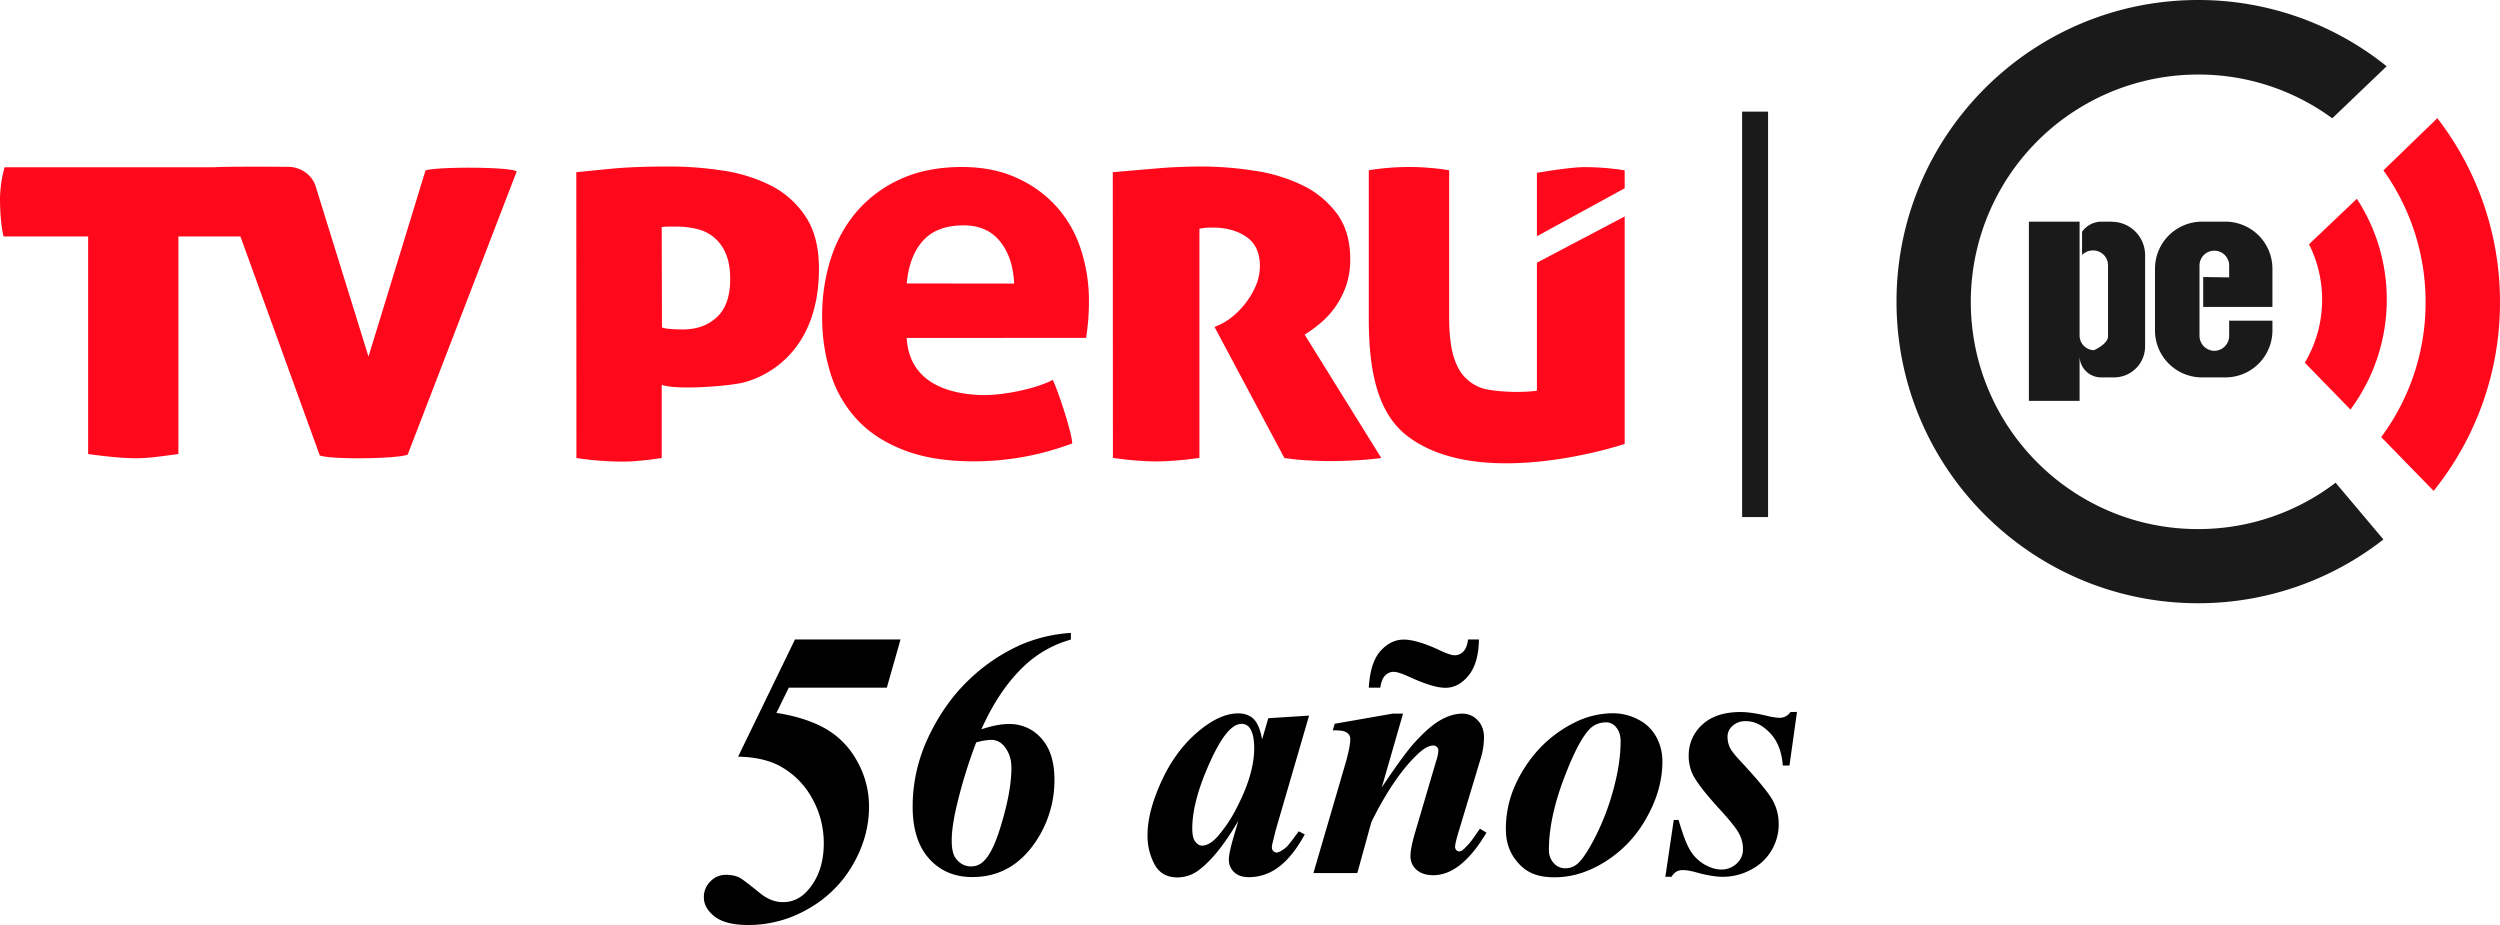 <svg id="01313c25-896a-42c7-82c1-def338178366" data-name="Capa 1" xmlns="http://www.w3.org/2000/svg" width="2022.4" height="748.3" viewBox="0 0 2022.4 748.3">
  <title>TV Perú logo 56 aniversario</title>
  <g>
    <g>
      <path d="M738.9-1246.4l-46.1,150.6-43-138.6c-4.1-11.1-14.9-14.8-21.1-14.9-19-.3-57.1-.2-60.3.3h-170a100.1,100.1,0,0,0-3.7,25c0,7.8.5,21.6,2.9,31H466v176c14.2,2,28.6,3.4,38.7,3.4s19.9-1.5,34.3-3.4v-176h50.2l64.2,177.2c10.7,3.5,62.9,2.6,71.1-.7l88.2-229.1C807.6-1249.5,747.1-1249.5,738.9-1246.4Z" transform="translate(-394.7 1384.3)" style="fill: #ff081c"/>
      <path d="M860.9-1245l28.1-2.8c12.6-1.2,28.5-1.8,47.6-1.8a279.5,279.5,0,0,1,42.8,3.3,126.7,126.7,0,0,1,38.9,12.1,73.1,73.1,0,0,1,28.1,25.1c7.2,10.8,10.8,24.8,10.8,42.1,0,73.4-50.5,89.9-62.6,92.5s-52.3,5.9-64.6,1.5v59.2c-6.9,1.1-13.2,1.8-18.7,2.3a140.9,140.9,0,0,1-15.6.6,252.5,252.5,0,0,1-34.7-2.9Zm69.3,125.6a26.2,26.2,0,0,0,6.8,1.2c3.2.3,6.5.4,9.9.4,11.4,0,20.7-3.3,27.8-10s10.7-16.9,10.7-30.6c0-8.1-1.1-14.8-3.4-20.3a33.7,33.7,0,0,0-9.4-13.3,33.3,33.3,0,0,0-13.9-7,67.5,67.5,0,0,0-16.7-2h-5.6a45.8,45.8,0,0,0-6.4.4Z" transform="translate(-394.7 1384.3)" style="fill: #ff081c"/>
      <path d="M1128.2-1110.9c2.2,39.4,39.3,45.1,58,46.1s46.9-5.1,60.1-12.2c3.3,5.9,15.5,42.1,15.8,51.4a225.2,225.2,0,0,1-79.6,14.5c-21.7,0-40.4-2.9-55.9-8.8s-28.2-14-38-24.4a96.6,96.6,0,0,1-21.8-37.2,150.2,150.2,0,0,1-7-47.1,150.4,150.4,0,0,1,7.2-47.1,109.1,109.1,0,0,1,21.5-38.3,102,102,0,0,1,35.3-25.7c14-6.3,30.4-9.5,49.1-9.5,16.3,0,30.8,2.8,43.4,8.4a96.1,96.1,0,0,1,32.4,22.9,95.2,95.2,0,0,1,20.1,34.5,132.8,132.8,0,0,1,6.8,42.9c0,5.6-.2,11.1-.7,16.5s-1,9.7-1.6,13Zm86.9-44c-.6-14.1-4.4-25.4-11.4-34.1s-16.8-13-29.5-13q-21.5,0-32.7,12.3c-7.5,8.2-11.9,19.8-13.3,34.7Z" transform="translate(-394.7 1384.3)" style="fill: #ff081c"/>
      <path d="M1294.9-1245l36-3.1q16.5-1.4,34.8-1.5a278.8,278.8,0,0,1,43.7,3.4,133.3,133.3,0,0,1,39,11.8,75.9,75.9,0,0,1,27.9,23c7.1,9.7,10.7,22,10.7,36.9a65.4,65.4,0,0,1-3.4,21.5,68.3,68.3,0,0,1-8.7,17,69.9,69.9,0,0,1-11.9,13,106.1,106.1,0,0,1-12.9,9.4l62,99.8c-6.4.9-13.4,1.5-20.9,1.9s-14.4.6-20.5.6-11.5-.2-18.5-.6-12.4-1-18.5-1.9l-56.5-106,3.6-1.6a47.9,47.9,0,0,0,10.6-6.5,64.9,64.9,0,0,0,10.7-10.9,64.9,64.9,0,0,0,8.4-14.1,40.9,40.9,0,0,0,3.4-16.2q0-16.2-11.1-23.7c-7.4-5-16.6-7.5-27.5-7.4-2.2,0-4.5.1-6.7.3l-3.6.6v185.4a267.6,267.6,0,0,1-34.6,2.9,261.3,261.3,0,0,1-35.4-2.9Z" transform="translate(-394.7 1384.3)" style="fill: #ff081c"/>
      <path d="M1709-1232v-14.5a205.9,205.9,0,0,0-32.3-2.6c-10.3,0-27.7,2.8-38.7,4.6v51.3Z" transform="translate(-394.7 1384.3)" style="fill: #ff081c"/>
      <path d="M1638-1171.8v103.6c-17,2.2-37.3.1-43.4-1.8a34.3,34.3,0,0,1-15.4-9.7c-4.1-4.5-7.2-10.7-9.2-18.4s-3-17.7-3-29.7v-118.8a207.5,207.5,0,0,0-32.5-2.6,207.5,207.5,0,0,0-32.5,2.6v120.5c0,47.9,9.5,78.2,31.7,94.9,57.7,43.6,168.2,8.4,175.3,6v-184Z" transform="translate(-394.7 1384.3)" style="fill: #ff081c"/>
      <rect x="1409.3" y="90.3" width="21" height="328" style="fill: #1a1a1a"/>
      <path d="M2284.1-993.8a182.9,182.9,0,0,1-111.2,37.5c-101.5.1-183.8-82.2-183.9-183.7h0A183.9,183.9,0,0,1,2172.9-1324h0a182.6,182.6,0,0,1,108.5,35.4l44-42.1a242.9,242.9,0,0,0-152.5-53.6c-134.8,0-244,109.3-244,244s109.3,244,244,244a243.2,243.2,0,0,0,149.9-51.6Z" transform="translate(-394.7 1384.3)" style="fill: #1a1a1a"/>
      <path d="M2356.9-1139.8a182.5,182.5,0,0,1-35.9,109.1l42.4,43.5a242.7,242.7,0,0,0,53.7-152.6,243,243,0,0,0-50.7-148.9l-43.6,42.2A182.9,182.9,0,0,1,2356.9-1139.8Z" transform="translate(-394.7 1384.3)" style="fill: #ff081c"/>
      <path d="M2301.3-1223.5l-38.7,36.8a99.4,99.4,0,0,1,10.6,44.8,99.3,99.3,0,0,1-14,51l36.9,37.9a149.1,149.1,0,0,0,29.4-88.9A148.7,148.7,0,0,0,2301.3-1223.5Z" transform="translate(-394.7 1384.3)" style="fill: #ff081c"/>
      <path d="M2177-1160.2v24.2h56v-31.1a38.1,38.1,0,0,0-38-37.9h-19a38.1,38.1,0,0,0-38,37.9v50a38,38,0,0,0,37.9,38.1H2195a38,38,0,0,0,38-38h0v-7.9h-35v12.2a12.1,12.1,0,0,1-12,12.2h0a12.2,12.2,0,0,1-12-12.1v-56.9a12,12,0,0,1,12-12h0a12,12,0,0,1,12,12v9.6Z" transform="translate(-394.7 1384.3)" style="fill: #1a1a1a"/>
      <path d="M2103-1205h-8.1a19.3,19.3,0,0,0-15.9,8.2v18.8a12.2,12.2,0,0,1,8.8-3.7,12,12,0,0,1,12.2,11.8v57.2c.5,6.6-11.4,11.7-11.4,11.7h.4a11.9,11.9,0,0,1-12-11.8h0V-1205h-41v145h41v-36.5a17.4,17.4,0,0,0,17.3,17.5h10.6a25.1,25.1,0,0,0,25.1-25.1v-73.8a27,27,0,0,0-27-27Z" transform="translate(-394.7 1384.3)" style="fill: #1a1a1a"/>
    </g>
    <g>
      <path d="M1037.8-867h85.4l-11.1,39h-79.3l-10,20.4c16,2.5,29.3,6.8,39.8,12.8a67.2,67.2,0,0,1,25.4,26.1,74.2,74.2,0,0,1,9.7,37.1q0,24-12.9,46.5a95.6,95.6,0,0,1-35.9,35.8,96.2,96.2,0,0,1-48.8,13.3q-18.5,0-27.3-6.9c-5.9-4.6-8.8-9.9-8.7-15.8a17.5,17.5,0,0,1,5.3-12.6,17,17,0,0,1,12.4-5.3,26.1,26.1,0,0,1,10.7,2c1.9.9,7.5,5.1,17,12.8,6,4.9,12.2,7.3,18.5,7.3,8.5,0,15.6-3.7,21.4-11,7.8-9.5,11.7-21.7,11.7-36.5a73.8,73.8,0,0,0-9.7-37,65.2,65.2,0,0,0-26.4-25.9c-8.5-4.5-19.6-7-33.2-7.3Z" transform="translate(-394.7 1384.3)"/>
      <path d="M1261-872.3v5.4a89.7,89.7,0,0,0-37.5,21.1c-13.5,12.6-25.2,29.8-34.9,51.5,8.6-2.9,16.1-4.3,22.4-4.3a33.9,33.9,0,0,1,26.2,11.7q10.5,11.7,10.5,33.3a88.6,88.6,0,0,1-15.6,50.8q-19.2,28-50.8,28c-14.5,0-26.1-5-35-14.9s-13.3-24-13.3-42.1a131.2,131.2,0,0,1,13-56.8q13.1-27.4,33-46.2a145.4,145.4,0,0,1,42.9-28.5A122.4,122.4,0,0,1,1261-872.3Zm-76.6,88.6a403.8,403.8,0,0,0-15.6,50.5c-2.8,11.7-4.2,21.3-4.2,29s1.5,12.9,4.5,15.7a14.5,14.5,0,0,0,11.3,5.1,14,14,0,0,0,9.7-3.9q7.1-6.5,13.2-25.5,9.6-30.3,9.6-50.4c0-6.9-1.9-12.6-5.7-17.2a13.3,13.3,0,0,0-10.6-5.4,51.1,51.1,0,0,0-12.2,2.1Z" transform="translate(-394.7 1384.3)"/>
      <path d="M1453.7-805.4l-26.9,92.3-2.8,11.3a16.5,16.5,0,0,0-.4,3.1,4,4,0,0,0,1.2,2.9,3.7,3.7,0,0,0,2.4,1.2c1.9,0,4.6-1.5,8.1-4.4,1.4-1.2,4.7-5.5,10-12.8l4.9,2.5c-6.6,12.1-13.6,20.8-21,26.3a39.7,39.7,0,0,1-24.1,8.3c-5.3,0-9.3-1.4-12.1-4.1a13.7,13.7,0,0,1-4.2-10.3c0-3.6,1.5-10.3,4.4-20.1l3.3-11.2c-10.7,18.4-21.1,31.5-31,39.2a28.9,28.9,0,0,1-18.3,6.7c-8.5,0-14.7-3.5-18.5-10.5a48.8,48.8,0,0,1-5.7-23.7c0-13.1,4-28,11.9-44.9s18.4-30.5,31.4-40.8c10.7-8.5,20.7-12.8,30-12.8,5.2,0,9.4,1.5,12.5,4.5s5.4,8.5,6.9,16.5l5-17.1ZM1409.3-779c0-7.5-1.2-12.9-3.5-16.2a7.8,7.8,0,0,0-6.8-3.5c-2.9,0-5.8,1.4-8.9,4.2-6.2,5.7-12.9,17.4-20.1,34.9s-10.8,32.7-10.8,45.5c0,4.9.8,8.5,2.4,10.6s3.4,3.2,5.3,3.3q6.1,0,12.6-7.2a113.5,113.5,0,0,0,16.5-25.1c8.9-17.5,13.3-33,13.3-46.5Z" transform="translate(-394.7 1384.3)"/>
      <path d="M1529.7-807l-17.2,59.7q17.4-26.1,26-35.7c8.4-9.3,15.7-15.6,21.9-19s11.9-5,17.2-5a16.6,16.6,0,0,1,12.4,5.3c3.5,3.6,5.2,8.2,5.2,14a61.8,61.8,0,0,1-3.3,19L1574-709.3c-1.5,5.2-2.2,8.6-2.2,10.2a3.9,3.9,0,0,0,1,2.5,3.6,3.6,0,0,0,2.2,1.1,5.7,5.7,0,0,0,2.9-1.1,54.3,54.3,0,0,0,9.9-11.5l4.1-5.8,5.3,3.2q-20.5,34.4-43,34.4c-5.8,0-10.3-1.5-13.6-4.4a14.4,14.4,0,0,1-4.9-11.1c0-3.9,1.1-9.7,3.3-17.5l17.5-59.4a32.2,32.2,0,0,0,1.8-8.6,3.8,3.8,0,0,0-1.2-2.7,4,4,0,0,0-2.9-1.2q-5.4,0-12.9,7.2-19.2,18.3-37.2,54.7L1492.7-678h-35.5l26.1-89.3c2.5-8.8,3.7-15.1,3.7-18.8a6.4,6.4,0,0,0-1.1-4,7.6,7.6,0,0,0-3.6-2.5c-1.7-.6-4.8-.9-9.4-.9l1.5-5.3,46.9-8.2Zm52.6-60h8.8c-.2,13-3.1,22.7-8.5,29.3s-11.7,9.8-18.6,9.8-16.5-3-29.8-9.1c-5.5-2.5-9.6-3.8-12.2-3.8a9.3,9.3,0,0,0-6.8,3c-1.9,1.9-3.2,5.2-3.9,9.8H1502c.8-13.5,3.9-23.4,9.4-29.6s11.9-9.3,18.9-9.3,17.3,3,29.8,9c5.2,2.4,9,3.7,11.3,3.7a9.7,9.7,0,0,0,7-2.9q3-3,3.9-9.9Z" transform="translate(-394.7 1384.3)"/>
      <path d="M1699.4-807.3a43.3,43.3,0,0,1,20.6,5.1,33.7,33.7,0,0,1,14.6,14.1,40.9,40.9,0,0,1,4.9,20q0,22.5-12.6,45a97.2,97.2,0,0,1-33.1,35.5c-13.7,8.7-27.5,13-41.4,13s-22.3-3.7-29.2-11.2-10.3-16.6-10.3-27.5a85.4,85.4,0,0,1,7.7-36.2,109.5,109.5,0,0,1,19.6-29.4,101,101,0,0,1,27.3-20.4A69.5,69.5,0,0,1,1699.4-807.3Zm-5.4,7.4a18.1,18.1,0,0,0-12.2,4.3q-9.7,8.7-21.9,40.9t-12.2,58a15.3,15.3,0,0,0,3.9,10.6,12.1,12.1,0,0,0,9.2,4.2,14.6,14.6,0,0,0,9.6-3.3c4.1-3.3,9.1-10.8,15-22.4a196.8,196.8,0,0,0,14.6-38.5c3.8-14,5.7-26.8,5.7-38.5,0-4.8-1.2-8.5-3.5-11.2a10.6,10.6,0,0,0-8.2-4.2Z" transform="translate(-394.7 1384.3)"/>
      <path d="M1848.4-808.4l-6.1,43.4h-5.4c-.8-11.2-4.2-19.9-10.3-26.3s-12.6-9.6-19.5-9.6a15.1,15.1,0,0,0-10.7,3.7,11.5,11.5,0,0,0-4.2,9,20.5,20.5,0,0,0,1.8,8.4c1.2,2.6,3.9,6.1,8.1,10.6,14.7,15.8,23.6,26.6,26.8,32.6a39.7,39.7,0,0,1,4.7,19.1,41.1,41.1,0,0,1-5.6,20.8,40.7,40.7,0,0,1-16.6,15.8,47.8,47.8,0,0,1-23.1,5.9c-5.4,0-12.1-1.1-20-3.2-5.2-1.5-9.1-2.2-11.7-2.2a11.1,11.1,0,0,0-5.4,1,12.1,12.1,0,0,0-4.3,4.4h-5l6.8-46h3.9c3.3,11.3,6.3,19.4,9.2,24.3a32.2,32.2,0,0,0,11.4,11.5c4.8,2.8,9.4,4.3,13.7,4.3a17.7,17.7,0,0,0,12.8-4.9,15.2,15.2,0,0,0,5-11.6,26,26,0,0,0-3.3-12.8q-3.3-6.1-15.3-19.2c-10.9-11.9-18.1-21-21.6-27.5a34.2,34.2,0,0,1-3.7-16,33.1,33.1,0,0,1,11.1-25.3c7.3-6.7,17.6-10.1,30.9-10.1,5.8,0,12.9,1.1,21.4,3.1a49.4,49.4,0,0,0,10.1,1.6,10.5,10.5,0,0,0,8.8-4.7Z" transform="translate(-394.7 1384.3)"/>
    </g>
  </g>
</svg>
